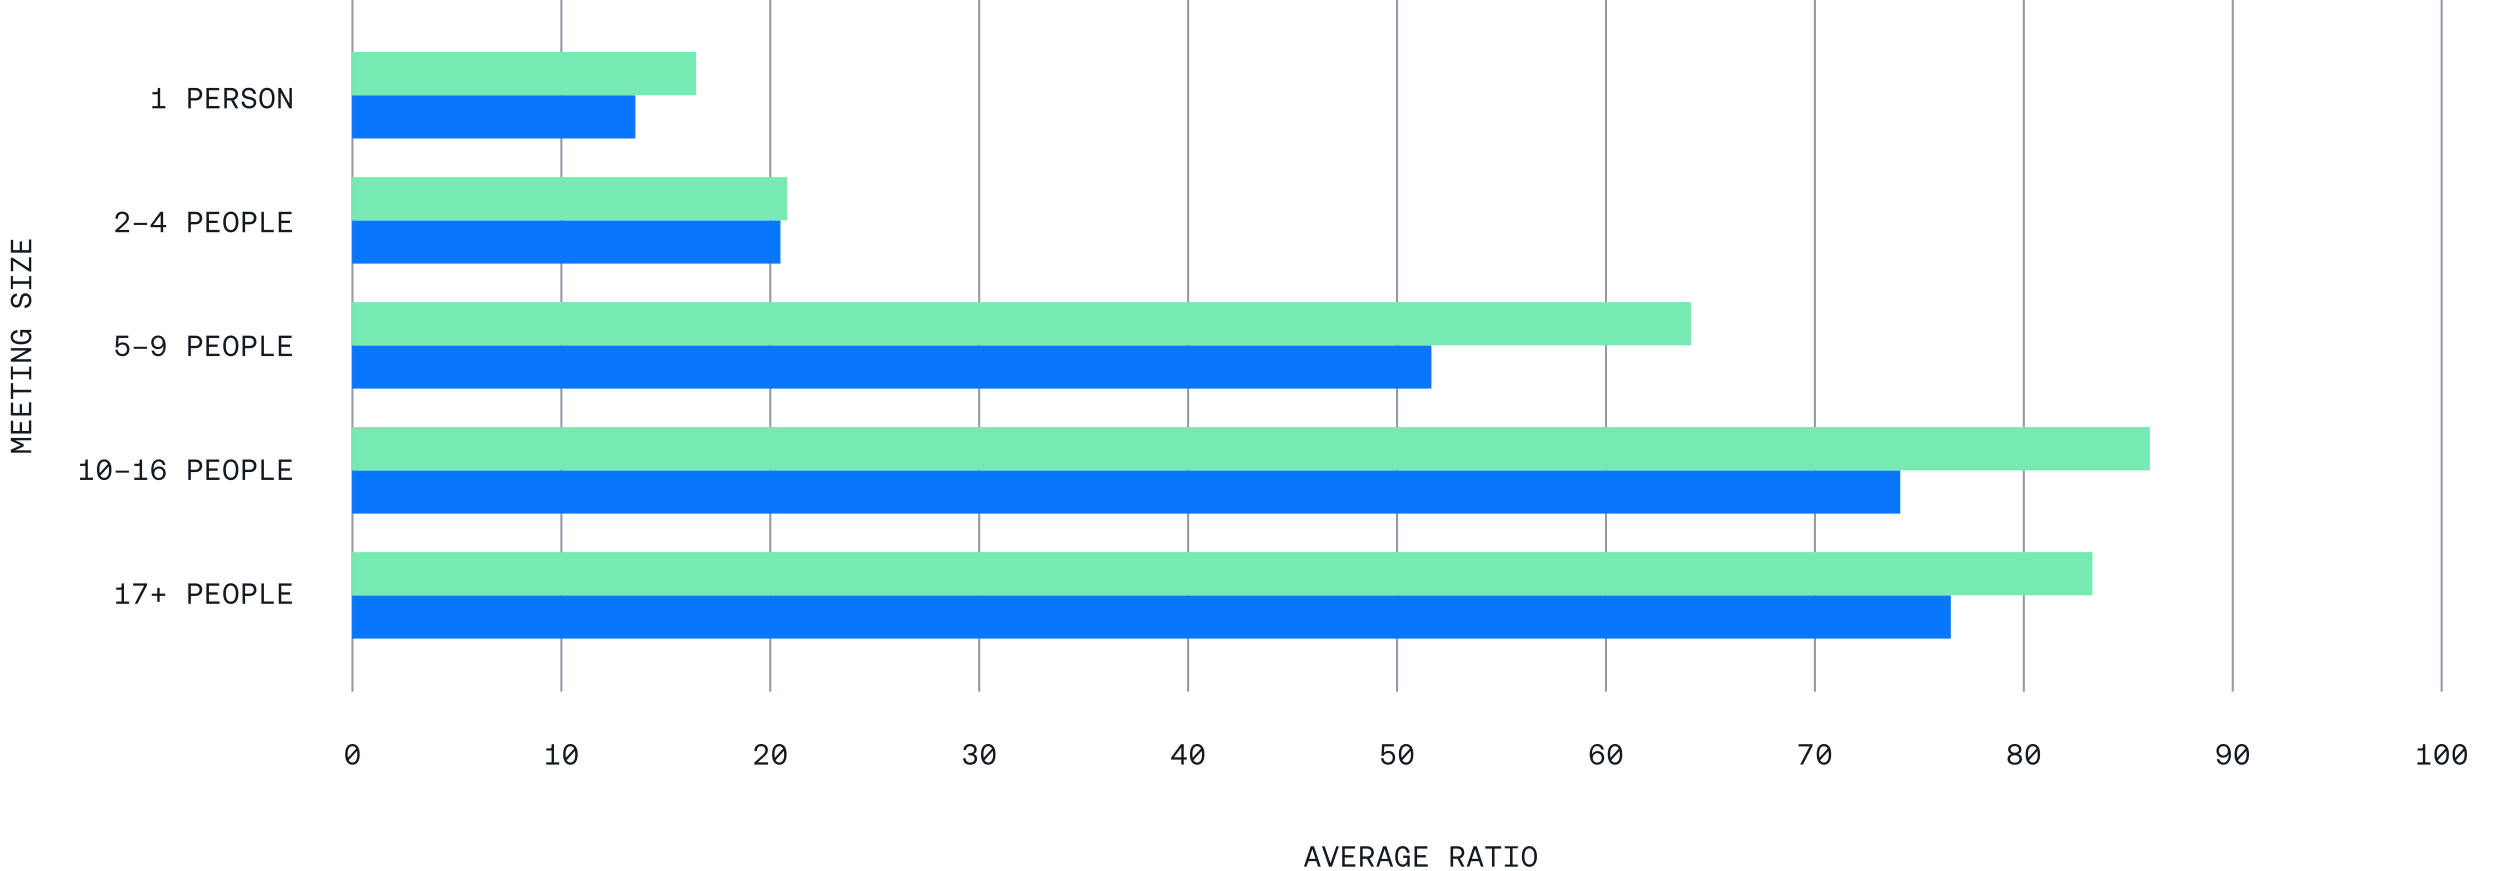 <svg width="1200" height="418" viewBox="0 0 1200 418" fill="none" xmlns="http://www.w3.org/2000/svg">
<path d="M169.175 357.116C171.317 357.116 172.647 358.894 172.647 361.876L172.647 362.324C172.647 365.306 171.317 367.084 169.175 367.084C167.033 367.084 165.703 365.306 165.703 362.324L165.703 361.876C165.703 358.894 167.033 357.116 169.175 357.116ZM166.865 361.918L166.865 362.282C166.865 362.828 166.907 363.318 166.991 363.738L170.981 359.342C170.589 358.572 169.973 358.166 169.175 358.166C167.719 358.166 166.865 359.538 166.865 361.918ZM171.485 362.282L171.485 361.918C171.485 361.372 171.443 360.882 171.359 360.448L167.369 364.872C167.775 365.614 168.391 366.02 169.175 366.02C170.631 366.02 171.485 364.662 171.485 362.282Z" fill="#121921"/>
<path d="M169.176 3.05176e-05L169.176 332" stroke="#929BA5"/>
<path d="M265.929 357.2L265.929 365.908L268.407 365.908L268.407 367L262.191 367L262.191 365.908L264.767 365.908L264.767 360.126C264.627 360.224 264.459 360.266 264.249 360.266L262.219 360.266L262.219 359.216L264.123 359.216C264.557 359.216 264.781 358.852 264.781 358.376L264.781 357.2L265.929 357.2ZM273.799 357.116C275.941 357.116 277.271 358.894 277.271 361.876L277.271 362.324C277.271 365.306 275.941 367.084 273.799 367.084C271.657 367.084 270.327 365.306 270.327 362.324L270.327 361.876C270.327 358.894 271.657 357.116 273.799 357.116ZM271.489 361.918L271.489 362.282C271.489 362.828 271.531 363.318 271.615 363.738L275.605 359.342C275.213 358.572 274.597 358.166 273.799 358.166C272.343 358.166 271.489 359.538 271.489 361.918ZM276.109 362.282L276.109 361.918C276.109 361.372 276.067 360.882 275.983 360.448L271.993 364.872C272.399 365.614 273.015 366.02 273.799 366.02C275.255 366.02 276.109 364.662 276.109 362.282Z" fill="#121921"/>
<path d="M269.459 3.05176e-05L269.459 332" stroke="#929BA5"/>
<path d="M368.647 367L362.081 367L362.081 366.006L365.777 362.702C366.673 361.904 367.373 361.148 367.373 360.098C367.373 358.866 366.561 358.166 365.329 358.166C364.125 358.166 363.313 359.006 363.313 360.35L363.313 360.532L362.137 360.532L362.137 360.28C362.137 358.432 363.397 357.116 365.329 357.116C367.373 357.116 368.577 358.278 368.577 360.042C368.577 361.498 367.667 362.436 366.533 363.43L363.705 365.922L368.647 365.922L368.647 367ZM374.08 357.116C376.222 357.116 377.552 358.894 377.552 361.876L377.552 362.324C377.552 365.306 376.222 367.084 374.08 367.084C371.938 367.084 370.608 365.306 370.608 362.324L370.608 361.876C370.608 358.894 371.938 357.116 374.08 357.116ZM371.77 361.918L371.77 362.282C371.77 362.828 371.812 363.318 371.896 363.738L375.886 359.342C375.494 358.572 374.878 358.166 374.08 358.166C372.624 358.166 371.77 359.538 371.77 361.918ZM376.39 362.282L376.39 361.918C376.39 361.372 376.348 360.882 376.264 360.448L372.274 364.872C372.68 365.614 373.296 366.02 374.08 366.02C375.536 366.02 376.39 364.662 376.39 362.282Z" fill="#121921"/>
<path d="M369.74 3.05176e-05L369.74 332" stroke="#929BA5"/>
<path d="M467.292 361.904C468.146 362.072 469 362.786 469 364.284C469 365.95 467.726 367.084 465.654 367.084C463.596 367.084 462.322 365.922 462.322 363.976L463.484 363.976C463.498 365.264 464.394 366.034 465.724 366.034C466.942 366.034 467.796 365.32 467.796 364.2C467.796 363.178 467.138 362.534 465.682 362.534L464.828 362.534L464.828 361.484L465.556 361.484C466.942 361.484 467.614 360.77 467.614 359.776C467.614 358.782 466.774 358.166 465.654 358.166C464.52 358.166 463.638 358.908 463.624 360.028L462.462 360.028C462.49 358.236 463.834 357.116 465.64 357.116C467.6 357.116 468.818 358.166 468.818 359.734C468.818 360.938 468.174 361.652 467.292 361.904ZM474.363 357.116C476.505 357.116 477.835 358.894 477.835 361.876L477.835 362.324C477.835 365.306 476.505 367.084 474.363 367.084C472.221 367.084 470.891 365.306 470.891 362.324L470.891 361.876C470.891 358.894 472.221 357.116 474.363 357.116ZM472.053 361.918L472.053 362.282C472.053 362.828 472.095 363.318 472.179 363.738L476.169 359.342C475.777 358.572 475.161 358.166 474.363 358.166C472.907 358.166 472.053 359.538 472.053 361.918ZM476.673 362.282L476.673 361.918C476.673 361.372 476.631 360.882 476.547 360.448L472.557 364.872C472.963 365.614 473.579 366.02 474.363 366.02C475.819 366.02 476.673 364.662 476.673 362.282Z" fill="#121921"/>
<path d="M470.023 3.05176e-05L470.023 332" stroke="#929BA5"/>
<path d="M568.203 367L567.027 367L567.027 364.606L562.169 364.606L562.169 363.556L566.887 357.2L568.203 357.2L568.203 363.528L569.659 363.528L569.659 364.606L568.203 364.606L568.203 367ZM567.027 358.754L563.485 363.528L567.027 363.528L567.027 358.754ZM574.645 357.116C576.787 357.116 578.117 358.894 578.117 361.876L578.117 362.324C578.117 365.306 576.787 367.084 574.645 367.084C572.503 367.084 571.173 365.306 571.173 362.324L571.173 361.876C571.173 358.894 572.503 357.116 574.645 357.116ZM572.335 361.918L572.335 362.282C572.335 362.828 572.377 363.318 572.461 363.738L576.451 359.342C576.059 358.572 575.443 358.166 574.645 358.166C573.189 358.166 572.335 359.538 572.335 361.918ZM576.955 362.282L576.955 361.918C576.955 361.372 576.913 360.882 576.829 360.448L572.839 364.872C573.245 365.614 573.861 366.02 574.645 366.02C576.101 366.02 576.955 364.662 576.955 362.282Z" fill="#121921"/>
<path d="M570.305 3.05176e-05L570.305 332" stroke="#929BA5"/>
<path d="M666.526 360.434C668.388 360.434 669.676 361.778 669.676 363.724C669.676 365.894 668.122 367.07 666.344 367.07C664.216 367.07 662.998 365.656 662.9 363.948L664.062 363.948C664.174 365.082 664.986 366.02 666.344 366.02C667.436 366.02 668.486 365.25 668.486 363.738C668.486 362.408 667.66 361.47 666.358 361.47C665.784 361.47 664.622 361.638 664.216 362.8L663.082 362.772L663.404 357.2L669.116 357.2L669.116 358.278L664.482 358.278L664.258 361.372C664.832 360.658 665.658 360.434 666.526 360.434ZM674.928 357.116C677.07 357.116 678.4 358.894 678.4 361.876L678.4 362.324C678.4 365.306 677.07 367.084 674.928 367.084C672.786 367.084 671.456 365.306 671.456 362.324L671.456 361.876C671.456 358.894 672.786 357.116 674.928 357.116ZM672.618 361.918L672.618 362.282C672.618 362.828 672.66 363.318 672.744 363.738L676.734 359.342C676.342 358.572 675.726 358.166 674.928 358.166C673.472 358.166 672.618 359.538 672.618 361.918ZM677.238 362.282L677.238 361.918C677.238 361.372 677.196 360.882 677.112 360.448L673.122 364.872C673.528 365.614 674.144 366.02 674.928 366.02C676.384 366.02 677.238 364.662 677.238 362.282Z" fill="#121921"/>
<path d="M670.588 3.05176e-05L670.588 332" stroke="#929BA5"/>
<path d="M766.695 367.084C765.365 367.084 764.385 366.454 763.811 365.46C763.349 364.662 763.055 363.486 763.055 362.142C763.055 359.062 764.413 357.116 766.681 357.116C768.418 357.116 769.594 358.18 769.831 359.818L768.655 359.818C768.431 358.824 767.76 358.152 766.625 358.152C764.987 358.152 764.147 359.846 764.147 361.778C764.147 362.072 764.133 362.016 764.147 362.254C764.147 362.226 764.189 362.086 764.231 361.988C764.595 361.162 765.561 360.518 766.807 360.518C768.683 360.518 769.999 361.792 769.999 363.794C769.999 365.684 768.655 367.084 766.695 367.084ZM766.681 366.048C767.969 366.048 768.823 365.11 768.823 363.794C768.823 362.492 768.011 361.554 766.723 361.554C765.421 361.554 764.525 362.478 764.525 363.822C764.525 365.138 765.393 366.048 766.681 366.048ZM775.209 357.116C777.351 357.116 778.681 358.894 778.681 361.876L778.681 362.324C778.681 365.306 777.351 367.084 775.209 367.084C773.067 367.084 771.737 365.306 771.737 362.324L771.737 361.876C771.737 358.894 773.067 357.116 775.209 357.116ZM772.899 361.918L772.899 362.282C772.899 362.828 772.941 363.318 773.025 363.738L777.015 359.342C776.623 358.572 776.007 358.166 775.209 358.166C773.753 358.166 772.899 359.538 772.899 361.918ZM777.519 362.282L777.519 361.918C777.519 361.372 777.477 360.882 777.393 360.448L773.403 364.872C773.809 365.614 774.425 366.02 775.209 366.02C776.665 366.02 777.519 364.662 777.519 362.282Z" fill="#121921"/>
<path d="M770.869 3.05176e-05L770.869 332" stroke="#929BA5"/>
<path d="M865.383 367L864.109 367L868.603 358.278L863.311 358.278L863.311 357.2L870.031 357.2L870.031 358.026L865.383 367ZM875.492 357.116C877.634 357.116 878.964 358.894 878.964 361.876L878.964 362.324C878.964 365.306 877.634 367.084 875.492 367.084C873.35 367.084 872.02 365.306 872.02 362.324L872.02 361.876C872.02 358.894 873.35 357.116 875.492 357.116ZM873.182 361.918L873.182 362.282C873.182 362.828 873.224 363.318 873.308 363.738L877.298 359.342C876.906 358.572 876.29 358.166 875.492 358.166C874.036 358.166 873.182 359.538 873.182 361.918ZM877.802 362.282L877.802 361.918C877.802 361.372 877.76 360.882 877.676 360.448L873.686 364.872C874.092 365.614 874.708 366.02 875.492 366.02C876.948 366.02 877.802 364.662 877.802 362.282Z" fill="#121921"/>
<path d="M871.152 3.05176e-05L871.152 332" stroke="#929BA5"/>
<path d="M968.646 361.932C969.724 362.184 970.564 363.038 970.564 364.368C970.564 365.95 969.248 367.084 967.092 367.084C964.936 367.084 963.62 365.95 963.62 364.368C963.62 363.094 964.404 362.198 965.524 361.932C964.614 361.722 963.886 360.882 963.886 359.72C963.886 358.18 965.146 357.116 967.092 357.116C969.038 357.116 970.298 358.18 970.298 359.72C970.298 360.84 969.57 361.722 968.646 361.932ZM965.09 359.72C965.09 360.686 965.888 361.33 967.092 361.33C968.296 361.33 969.094 360.686 969.094 359.72C969.094 358.768 968.296 358.124 967.092 358.124C965.888 358.124 965.09 358.768 965.09 359.72ZM967.092 366.076C968.436 366.076 969.36 365.334 969.36 364.284C969.36 363.248 968.436 362.506 967.092 362.506C965.748 362.506 964.824 363.248 964.824 364.284C964.824 365.334 965.762 366.076 967.092 366.076ZM975.774 357.116C977.916 357.116 979.246 358.894 979.246 361.876L979.246 362.324C979.246 365.306 977.916 367.084 975.774 367.084C973.632 367.084 972.302 365.306 972.302 362.324L972.302 361.876C972.302 358.894 973.632 357.116 975.774 357.116ZM973.464 361.918L973.464 362.282C973.464 362.828 973.506 363.318 973.59 363.738L977.58 359.342C977.188 358.572 976.572 358.166 975.774 358.166C974.318 358.166 973.464 359.538 973.464 361.918ZM978.084 362.282L978.084 361.918C978.084 361.372 978.042 360.882 977.958 360.448L973.968 364.872C974.374 365.614 974.99 366.02 975.774 366.02C977.23 366.02 978.084 364.662 978.084 362.282Z" fill="#121921"/>
<path d="M971.434 3.05176e-05L971.434 332" stroke="#929BA5"/>
<path d="M1067.22 367.084C1065.49 367.084 1064.31 366.02 1064.07 364.382L1065.25 364.382C1065.46 365.348 1066.12 366.048 1067.28 366.048C1068.92 366.048 1069.76 364.354 1069.76 362.422C1069.76 362.142 1069.77 362.184 1069.76 361.946C1069.71 362.086 1069.71 362.1 1069.67 362.212C1069.29 363.038 1068.36 363.682 1067.1 363.682C1065.22 363.682 1063.9 362.408 1063.9 360.406C1063.9 358.516 1065.26 357.116 1067.21 357.116C1068.48 357.116 1069.49 357.704 1070.09 358.74C1070.58 359.594 1070.85 360.784 1070.85 362.058C1070.85 365.138 1069.5 367.084 1067.22 367.084ZM1067.18 362.646C1068.48 362.646 1069.38 361.722 1069.38 360.378C1069.38 359.062 1068.51 358.152 1067.22 358.152C1065.93 358.152 1065.08 359.09 1065.08 360.406C1065.08 361.708 1065.89 362.646 1067.18 362.646ZM1076.06 357.116C1078.2 357.116 1079.53 358.894 1079.53 361.876L1079.53 362.324C1079.53 365.306 1078.2 367.084 1076.06 367.084C1073.91 367.084 1072.58 365.306 1072.58 362.324L1072.58 361.876C1072.58 358.894 1073.91 357.116 1076.06 357.116ZM1073.75 361.918L1073.75 362.282C1073.75 362.828 1073.79 363.318 1073.87 363.738L1077.86 359.342C1077.47 358.572 1076.85 358.166 1076.06 358.166C1074.6 358.166 1073.75 359.538 1073.75 361.918ZM1078.37 362.282L1078.37 361.918C1078.37 361.372 1078.32 360.882 1078.24 360.448L1074.25 364.872C1074.66 365.614 1075.27 366.02 1076.06 366.02C1077.51 366.02 1078.37 364.662 1078.37 362.282Z" fill="#121921"/>
<path d="M1071.72 3.05176e-05L1071.72 332" stroke="#929BA5"/>
<path d="M1164.13 357.2L1164.13 365.908L1166.61 365.908L1166.61 367L1160.39 367L1160.39 365.908L1162.97 365.908L1162.97 360.126C1162.83 360.224 1162.66 360.266 1162.45 360.266L1160.42 360.266L1160.42 359.216L1162.32 359.216C1162.76 359.216 1162.98 358.852 1162.98 358.376L1162.98 357.2L1164.13 357.2ZM1172 357.116C1174.14 357.116 1175.47 358.894 1175.47 361.876L1175.47 362.324C1175.47 365.306 1174.14 367.084 1172 367.084C1169.86 367.084 1168.53 365.306 1168.53 362.324L1168.53 361.876C1168.53 358.894 1169.86 357.116 1172 357.116ZM1169.69 361.918L1169.69 362.282C1169.69 362.828 1169.73 363.318 1169.82 363.738L1173.81 359.342C1173.41 358.572 1172.8 358.166 1172 358.166C1170.54 358.166 1169.69 359.538 1169.69 361.918ZM1174.31 362.282L1174.31 361.918C1174.31 361.372 1174.27 360.882 1174.18 360.448L1170.19 364.872C1170.6 365.614 1171.22 366.02 1172 366.02C1173.46 366.02 1174.31 364.662 1174.31 362.282ZM1180.68 357.116C1182.82 357.116 1184.15 358.894 1184.15 361.876L1184.15 362.324C1184.15 365.306 1182.82 367.084 1180.68 367.084C1178.54 367.084 1177.21 365.306 1177.21 362.324L1177.21 361.876C1177.21 358.894 1178.54 357.116 1180.68 357.116ZM1178.37 361.918L1178.37 362.282C1178.37 362.828 1178.41 363.318 1178.5 363.738L1182.49 359.342C1182.09 358.572 1181.48 358.166 1180.68 358.166C1179.22 358.166 1178.37 359.538 1178.37 361.918ZM1182.99 362.282L1182.99 361.918C1182.99 361.372 1182.95 360.882 1182.86 360.448L1178.87 364.872C1179.28 365.614 1179.9 366.02 1180.68 366.02C1182.14 366.02 1182.99 364.662 1182.99 362.282Z" fill="#121921"/>
<path d="M1172 3.05176e-05L1172 332" stroke="#929BA5"/>
<path d="M627.131 416H625.885L629.175 406.2H630.687L633.977 416H632.689L631.807 413.354H628.013L627.131 416ZM629.903 407.53L628.363 412.248H631.457L629.903 407.53ZM639.312 416H637.912L634.538 406.2H635.826L638.626 414.362L641.426 406.2H642.686L639.312 416ZM650.584 416H644.256V406.2H650.402V407.32H645.474V410.456H649.66V411.576H645.474V414.88H650.584V416ZM654.086 416H652.868V406.2H656.186C658.146 406.2 659.448 407.376 659.448 409.21C659.448 410.582 658.622 411.646 657.362 411.996L659.56 416H658.188L656.116 412.234H654.086V416ZM654.086 407.32V411.114H656.088C657.376 411.114 658.202 410.358 658.202 409.21C658.202 408.062 657.376 407.32 656.102 407.32H654.086ZM661.857 416H660.611L663.901 406.2H665.413L668.703 416H667.415L666.533 413.354H662.739L661.857 416ZM664.629 407.53L663.089 412.248H666.183L664.629 407.53ZM673.325 416.084C671.071 416.084 669.699 414.208 669.699 411.1C669.699 407.936 670.973 406.116 673.325 406.116C675.019 406.116 676.265 407.11 676.629 409.392H675.341C675.075 407.88 674.333 407.236 673.297 407.236C671.715 407.236 670.945 408.566 670.945 411.1C670.945 413.634 671.771 414.964 673.339 414.964C674.655 414.964 675.467 413.886 675.467 412.15V411.814H673.507V410.694H676.657V416H675.607L675.523 414.712C675.075 415.608 674.333 416.084 673.325 416.084ZM685.311 416H678.983V406.2H685.129V407.32H680.201V410.456H684.387V411.576H680.201V414.88H685.311V416ZM697.494 416H696.276V406.2H699.594C701.554 406.2 702.856 407.376 702.856 409.21C702.856 410.582 702.03 411.646 700.77 411.996L702.968 416H701.596L699.524 412.234H697.494V416ZM697.494 407.32V411.114H699.496C700.784 411.114 701.61 410.358 701.61 409.21C701.61 408.062 700.784 407.32 699.51 407.32H697.494ZM705.266 416H704.02L707.31 406.2H708.822L712.112 416H710.824L709.942 413.354H706.148L705.266 416ZM708.038 407.53L706.498 412.248H709.592L708.038 407.53ZM717.363 416H716.145V407.32H712.967V406.2H720.541V407.32H717.363V416ZM728.551 406.2V407.208H726.031V414.992H728.551V416H722.293V414.992H724.813V407.208H722.293V406.2H728.551ZM734.11 416.084C731.856 416.084 730.47 414.208 730.47 411.1C730.47 407.992 731.856 406.116 734.11 406.116C736.364 406.116 737.75 407.992 737.75 411.1C737.75 414.208 736.364 416.084 734.11 416.084ZM734.11 414.964C735.678 414.964 736.504 413.62 736.504 411.1C736.504 408.58 735.678 407.236 734.11 407.236C732.542 407.236 731.716 408.566 731.716 411.1C731.716 413.634 732.542 414.964 734.11 414.964Z" fill="#121921"/>
<path d="M76.877 42.2V50.908H79.355V52H73.139V50.908H75.715V45.126C75.575 45.224 75.407 45.266 75.197 45.266H73.167V44.216H75.071C75.505 44.216 75.729 43.852 75.729 43.376V42.2H76.877ZM91.608 52H90.39V42.2H93.806C95.766 42.2 97.054 43.376 97.054 45.21C97.054 47.044 95.766 48.234 93.806 48.234H91.608V52ZM91.608 43.32V47.114H93.694C94.982 47.114 95.808 46.372 95.808 45.21C95.808 44.048 94.996 43.32 93.708 43.32H91.608ZM105.4 52H99.072V42.2L105.218 42.2V43.32L100.29 43.32V46.456L104.476 46.456V47.576L100.29 47.576V50.88H105.4V52ZM108.902 52H107.684V42.2H111.002C112.962 42.2 114.264 43.376 114.264 45.21C114.264 46.582 113.438 47.646 112.178 47.996L114.376 52H113.004L110.932 48.234H108.902V52ZM108.902 43.32V47.114H110.904C112.192 47.114 113.018 46.358 113.018 45.21C113.018 44.062 112.192 43.32 110.918 43.32H108.902ZM119.655 52.084C117.443 52.084 116.001 50.81 115.931 48.794H117.191C117.289 50.124 118.269 50.978 119.669 50.978C120.957 50.978 121.783 50.334 121.783 49.312C121.783 48.36 121.167 47.926 119.235 47.59C117.121 47.226 116.169 46.386 116.169 44.902C116.169 43.236 117.471 42.116 119.375 42.116C121.405 42.116 122.763 43.278 122.875 45.098H121.615C121.489 43.95 120.607 43.222 119.375 43.222C118.129 43.222 117.387 43.824 117.387 44.832C117.387 45.756 117.975 46.162 119.907 46.498C122.021 46.848 123.001 47.716 123.001 49.2C123.001 50.894 121.629 52.084 119.655 52.084ZM128.155 52.084C125.901 52.084 124.515 50.208 124.515 47.1C124.515 43.992 125.901 42.116 128.155 42.116C130.409 42.116 131.795 43.992 131.795 47.1C131.795 50.208 130.409 52.084 128.155 52.084ZM128.155 50.964C129.723 50.964 130.549 49.62 130.549 47.1C130.549 44.58 129.723 43.236 128.155 43.236C126.587 43.236 125.761 44.566 125.761 47.1C125.761 49.634 126.587 50.964 128.155 50.964ZM134.751 52H133.589V42.2H134.779L138.923 49.718V42.2H140.085V52H138.895L134.751 44.468V52Z" fill="#121921"/>
<path d="M61.95 111.457H55.384V110.463L59.08 107.159C59.976 106.361 60.676 105.605 60.676 104.555C60.676 103.323 59.864 102.623 58.632 102.623C57.428 102.623 56.616 103.463 56.616 104.807V104.989H55.44V104.737C55.44 102.889 56.7 101.573 58.632 101.573C60.676 101.573 61.88 102.735 61.88 104.499C61.88 105.955 60.97 106.893 59.836 107.887L57.008 110.379H61.95V111.457ZM70.561 107.957H64.205V106.991H70.561V107.957ZM78.305 111.457H77.129V109.063H72.271V108.013L76.989 101.657H78.305V107.985H79.761V109.063H78.305V111.457ZM77.129 103.211L73.587 107.985H77.129V103.211ZM91.608 111.457H90.39V101.657H93.806C95.766 101.657 97.054 102.833 97.054 104.667C97.054 106.501 95.766 107.691 93.806 107.691H91.608V111.457ZM91.608 102.777V106.571H93.694C94.982 106.571 95.808 105.829 95.808 104.667C95.808 103.505 94.996 102.777 93.708 102.777H91.608ZM105.4 111.457H99.072V101.657H105.218V102.777H100.29V105.913H104.476V107.033H100.29V110.337H105.4V111.457ZM110.792 111.541C108.538 111.541 107.152 109.665 107.152 106.557C107.152 103.449 108.538 101.573 110.792 101.573C113.046 101.573 114.432 103.449 114.432 106.557C114.432 109.665 113.046 111.541 110.792 111.541ZM110.792 110.421C112.36 110.421 113.186 109.077 113.186 106.557C113.186 104.037 112.36 102.693 110.792 102.693C109.224 102.693 108.398 104.023 108.398 106.557C108.398 109.091 109.224 110.421 110.792 110.421ZM117.653 111.457H116.435V101.657H119.851C121.811 101.657 123.099 102.833 123.099 104.667C123.099 106.501 121.811 107.691 119.851 107.691H117.653V111.457ZM117.653 102.777V106.571H119.739C121.027 106.571 121.853 105.829 121.853 104.667C121.853 103.505 121.041 102.777 119.753 102.777H117.653ZM131.431 111.457H125.467V101.657H126.685V110.337H131.431V111.457ZM140.127 111.457H133.799V101.657H139.945V102.777H135.017V105.913H139.203V107.033H135.017V110.337H140.127V111.457Z" fill="#121921"/>
<path d="M58.982 164.35C60.844 164.35 62.132 165.694 62.132 167.64C62.132 169.81 60.578 170.986 58.8 170.986C56.672 170.986 55.454 169.572 55.356 167.864H56.518C56.63 168.998 57.442 169.936 58.8 169.936C59.892 169.936 60.942 169.166 60.942 167.654C60.942 166.324 60.116 165.386 58.814 165.386C58.24 165.386 57.078 165.554 56.672 166.716L55.538 166.688L55.86 161.116H61.572V162.194H56.938L56.714 165.288C57.288 164.574 58.114 164.35 58.982 164.35ZM70.561 167.416H64.205V166.45H70.561V167.416ZM75.911 171C74.175 171 72.999 169.936 72.761 168.298H73.937C74.147 169.264 74.805 169.964 75.967 169.964C77.605 169.964 78.445 168.27 78.445 166.338C78.445 166.058 78.459 166.1 78.445 165.862C78.403 166.002 78.403 166.016 78.361 166.128C77.983 166.954 77.045 167.598 75.785 167.598C73.909 167.598 72.593 166.324 72.593 164.322C72.593 162.432 73.951 161.032 75.897 161.032C77.171 161.032 78.179 161.62 78.781 162.656C79.271 163.51 79.537 164.7 79.537 165.974C79.537 169.054 78.193 171 75.911 171ZM75.869 166.562C77.171 166.562 78.067 165.638 78.067 164.294C78.067 162.978 77.199 162.068 75.911 162.068C74.623 162.068 73.769 163.006 73.769 164.322C73.769 165.624 74.581 166.562 75.869 166.562ZM91.608 170.916H90.39V161.116H93.806C95.766 161.116 97.054 162.292 97.054 164.126C97.054 165.96 95.766 167.15 93.806 167.15H91.608V170.916ZM91.608 162.236V166.03H93.694C94.982 166.03 95.808 165.288 95.808 164.126C95.808 162.964 94.996 162.236 93.708 162.236H91.608ZM105.4 170.916H99.072V161.116H105.218V162.236H100.29V165.372H104.476V166.492H100.29V169.796H105.4V170.916ZM110.792 171C108.538 171 107.152 169.124 107.152 166.016C107.152 162.908 108.538 161.032 110.792 161.032C113.046 161.032 114.432 162.908 114.432 166.016C114.432 169.124 113.046 171 110.792 171ZM110.792 169.88C112.36 169.88 113.186 168.536 113.186 166.016C113.186 163.496 112.36 162.152 110.792 162.152C109.224 162.152 108.398 163.482 108.398 166.016C108.398 168.55 109.224 169.88 110.792 169.88ZM117.653 170.916H116.435V161.116H119.851C121.811 161.116 123.099 162.292 123.099 164.126C123.099 165.96 121.811 167.15 119.851 167.15H117.653V170.916ZM117.653 162.236V166.03H119.739C121.027 166.03 121.853 165.288 121.853 164.126C121.853 162.964 121.041 162.236 119.753 162.236H117.653ZM131.431 170.916H125.467V161.116H126.685V169.796H131.431V170.916ZM140.127 170.916H133.799V161.116H139.945V162.236H135.017V165.372H139.203V166.492H135.017V169.796H140.127V170.916Z" fill="#121921"/>
<path d="M42.151 220.573V229.281H44.629V230.373H38.413V229.281H40.989V223.499C40.849 223.597 40.681 223.639 40.471 223.639H38.441V222.589H40.344C40.779 222.589 41.002 222.225 41.002 221.749V220.573H42.151ZM50.02 220.489C52.162 220.489 53.492 222.267 53.492 225.249V225.697C53.492 228.679 52.162 230.457 50.02 230.457C47.878 230.457 46.548 228.679 46.548 225.697V225.249C46.548 222.267 47.878 220.489 50.02 220.489ZM47.71 225.291V225.655C47.71 226.201 47.752 226.691 47.836 227.111L51.826 222.715C51.434 221.945 50.818 221.539 50.02 221.539C48.564 221.539 47.71 222.911 47.71 225.291ZM52.33 225.655V225.291C52.33 224.745 52.288 224.255 52.204 223.821L48.214 228.245C48.62 228.987 49.236 229.393 50.02 229.393C51.476 229.393 52.33 228.035 52.33 225.655ZM61.88 226.873H55.524V225.907H61.88V226.873ZM68.195 220.573V229.281H70.673V230.373H64.457V229.281H67.033V223.499C66.893 223.597 66.725 223.639 66.515 223.639H64.485V222.589H66.389C66.823 222.589 67.047 222.225 67.047 221.749V220.573H68.195ZM76.233 230.457C74.903 230.457 73.923 229.827 73.349 228.833C72.887 228.035 72.593 226.859 72.593 225.515C72.593 222.435 73.951 220.489 76.219 220.489C77.955 220.489 79.131 221.553 79.369 223.191H78.193C77.969 222.197 77.297 221.525 76.163 221.525C74.525 221.525 73.685 223.219 73.685 225.151C73.685 225.445 73.671 225.389 73.685 225.627C73.685 225.599 73.727 225.459 73.769 225.361C74.133 224.535 75.099 223.891 76.345 223.891C78.221 223.891 79.537 225.165 79.537 227.167C79.537 229.057 78.193 230.457 76.233 230.457ZM76.219 229.421C77.507 229.421 78.361 228.483 78.361 227.167C78.361 225.865 77.549 224.927 76.261 224.927C74.959 224.927 74.063 225.851 74.063 227.195C74.063 228.511 74.931 229.421 76.219 229.421ZM91.608 230.373H90.39V220.573H93.806C95.766 220.573 97.054 221.749 97.054 223.583C97.054 225.417 95.766 226.607 93.806 226.607H91.608V230.373ZM91.608 221.693V225.487H93.694C94.982 225.487 95.808 224.745 95.808 223.583C95.808 222.421 94.996 221.693 93.708 221.693H91.608ZM105.4 230.373H99.072V220.573H105.218V221.693H100.29V224.829H104.476V225.949H100.29V229.253H105.4V230.373ZM110.792 230.457C108.538 230.457 107.152 228.581 107.152 225.473C107.152 222.365 108.538 220.489 110.792 220.489C113.046 220.489 114.432 222.365 114.432 225.473C114.432 228.581 113.046 230.457 110.792 230.457ZM110.792 229.337C112.36 229.337 113.186 227.993 113.186 225.473C113.186 222.953 112.36 221.609 110.792 221.609C109.224 221.609 108.398 222.939 108.398 225.473C108.398 228.007 109.224 229.337 110.792 229.337ZM117.653 230.373H116.435V220.573H119.851C121.811 220.573 123.099 221.749 123.099 223.583C123.099 225.417 121.811 226.607 119.851 226.607H117.653V230.373ZM117.653 221.693V225.487H119.739C121.027 225.487 121.853 224.745 121.853 223.583C121.853 222.421 121.041 221.693 119.753 221.693H117.653ZM131.431 230.373H125.467V220.573H126.685V229.253H131.431V230.373ZM140.127 230.373H133.799V220.573L139.945 220.573V221.693L135.017 221.693V224.829L139.203 224.829V225.949L135.017 225.949V229.253H140.127V230.373Z" fill="#121921"/>
<path d="M59.514 280.031V288.739H61.992V289.831H55.776V288.739H58.352V282.957C58.212 283.055 58.044 283.097 57.834 283.097H55.804V282.047H57.708C58.142 282.047 58.366 281.683 58.366 281.207V280.031H59.514ZM65.955 289.831H64.681L69.175 281.109H63.883V280.031H70.603V280.857L65.955 289.831ZM76.639 288.851H75.491V286.023H72.831V284.973H75.491V282.159H76.639V284.973H79.313V286.023H76.639V288.851ZM91.608 289.831H90.39V280.031H93.806C95.766 280.031 97.054 281.207 97.054 283.041C97.054 284.875 95.766 286.065 93.806 286.065H91.608V289.831ZM91.608 281.151V284.945H93.694C94.982 284.945 95.808 284.203 95.808 283.041C95.808 281.879 94.996 281.151 93.708 281.151H91.608ZM105.4 289.831H99.072V280.031H105.218V281.151H100.29V284.287H104.476V285.407H100.29V288.711H105.4V289.831ZM110.792 289.915C108.538 289.915 107.152 288.039 107.152 284.931C107.152 281.823 108.538 279.947 110.792 279.947C113.046 279.947 114.432 281.823 114.432 284.931C114.432 288.039 113.046 289.915 110.792 289.915ZM110.792 288.795C112.36 288.795 113.186 287.451 113.186 284.931C113.186 282.411 112.36 281.067 110.792 281.067C109.224 281.067 108.398 282.397 108.398 284.931C108.398 287.465 109.224 288.795 110.792 288.795ZM117.653 289.831H116.435V280.031H119.851C121.811 280.031 123.099 281.207 123.099 283.041C123.099 284.875 121.811 286.065 119.851 286.065H117.653V289.831ZM117.653 281.151V284.945H119.739C121.027 284.945 121.853 284.203 121.853 283.041C121.853 281.879 121.041 281.151 119.753 281.151H117.653ZM131.431 289.831H125.467V280.031H126.685V288.711H131.431V289.831ZM140.127 289.831H133.799V280.031H139.945V281.151H135.017V284.287H139.203V285.407H135.017V288.711H140.127V289.831Z" fill="#121921"/>
<path d="M15 216.158L15 217.278L5.2 217.278L5.2 215.85L9.974 213.736L5.2 211.608L5.2 210.222L15 210.222L15 211.342L7.188 211.342L11.374 213.218L11.374 214.268L7.188 216.158L15 216.158ZM15 201.778L15 208.106L5.2 208.106L5.2 201.96L6.32 201.96L6.32 206.888L9.456 206.888L9.456 202.702L10.576 202.702L10.576 206.888L13.88 206.888L13.88 201.778L15 201.778ZM15 193.097L15 199.425L5.2 199.425L5.2 193.279L6.32 193.279L6.32 198.207L9.456 198.207L9.456 194.021L10.576 194.021L10.576 198.207L13.88 198.207L13.88 193.097L15 193.097ZM15 187.089L15 188.307L6.32 188.307L6.32 191.485L5.2 191.485L5.2 183.911L6.32 183.911L6.32 187.089L15 187.089ZM5.2 175.901L6.208 175.901L6.208 178.421L13.992 178.421L13.992 175.901L15 175.901L15 182.159L13.992 182.159L13.992 179.639L6.208 179.639L6.208 182.159L5.2 182.159L5.2 175.901ZM15 172.428L15 173.59L5.2 173.59L5.2 172.4L12.718 168.256L5.2 168.256L5.2 167.094L15 167.094L15 168.284L7.468 172.428L15 172.428ZM15.084 161.674C15.084 163.928 13.208 165.3 10.1 165.3C6.936 165.3 5.116 164.026 5.116 161.674C5.116 159.98 6.11 158.734 8.392 158.37L8.392 159.658C6.88 159.924 6.236 160.666 6.236 161.702C6.236 163.284 7.566 164.054 10.1 164.054C12.634 164.054 13.964 163.228 13.964 161.66C13.964 160.344 12.886 159.532 11.15 159.532L10.814 159.532L10.814 161.492L9.694 161.492L9.694 158.342L15 158.342L15 159.392L13.712 159.476C14.608 159.924 15.084 160.666 15.084 161.674ZM15.084 144.115C15.084 146.327 13.81 147.769 11.794 147.839L11.794 146.579C13.124 146.481 13.978 145.501 13.978 144.101C13.978 142.813 13.334 141.987 12.312 141.987C11.36 141.987 10.926 142.603 10.59 144.535C10.226 146.649 9.386 147.601 7.902 147.601C6.236 147.601 5.116 146.299 5.116 144.395C5.116 142.365 6.278 141.007 8.098 140.895L8.098 142.155C6.95 142.281 6.222 143.163 6.222 144.395C6.222 145.641 6.824 146.383 7.832 146.383C8.756 146.383 9.162 145.795 9.498 143.863C9.848 141.749 10.716 140.769 12.2 140.769C13.894 140.769 15.084 142.141 15.084 144.115ZM5.2 132.493L6.208 132.493L6.208 135.013L13.992 135.013L13.992 132.493L15 132.493L15 138.751L13.992 138.751L13.992 136.231L6.208 136.231L6.208 138.751L5.2 138.751L5.2 132.493ZM15 123.517L15 130.349L14.118 130.349L6.32 125.239L6.32 130.167L5.2 130.167L5.2 123.699L6.082 123.699L13.88 128.795L13.88 123.517L15 123.517ZM15 114.962L15 121.29L5.2 121.29L5.2 115.144L6.32 115.144L6.32 120.072L9.456 120.072L9.456 115.886L10.576 115.886L10.576 120.072L13.88 120.072L13.88 114.962L15 114.962Z" fill="#121921"/>
<path d="M304.996 45.706H169V66.473H304.996V45.706Z" fill="#0876FD"/>
<path d="M334.138 24.939H169V45.706H334.138V24.939Z" fill="#77E9B2"/>
<path d="M374.613 105.768H169V126.535H374.613V105.768Z" fill="#0876FD"/>
<path d="M377.851 85H169V105.767H377.851V85Z" fill="#77E9B2"/>
<path d="M687.081 165.768H169V186.535H687.081V165.768Z" fill="#0876FD"/>
<path d="M811.744 145H169V165.767H811.744V145Z" fill="#77E9B2"/>
<path d="M912.122 225.768H169V246.535H912.122V225.768Z" fill="#0876FD"/>
<path d="M1031.93 205H169V225.767H1031.93V205Z" fill="#77E9B2"/>
<path d="M936.407 285.768H169V306.535H936.407V285.768Z" fill="#0876FD"/>
<path d="M1004.41 265H169V285.767H1004.41V265Z" fill="#77E9B2"/>
</svg>
